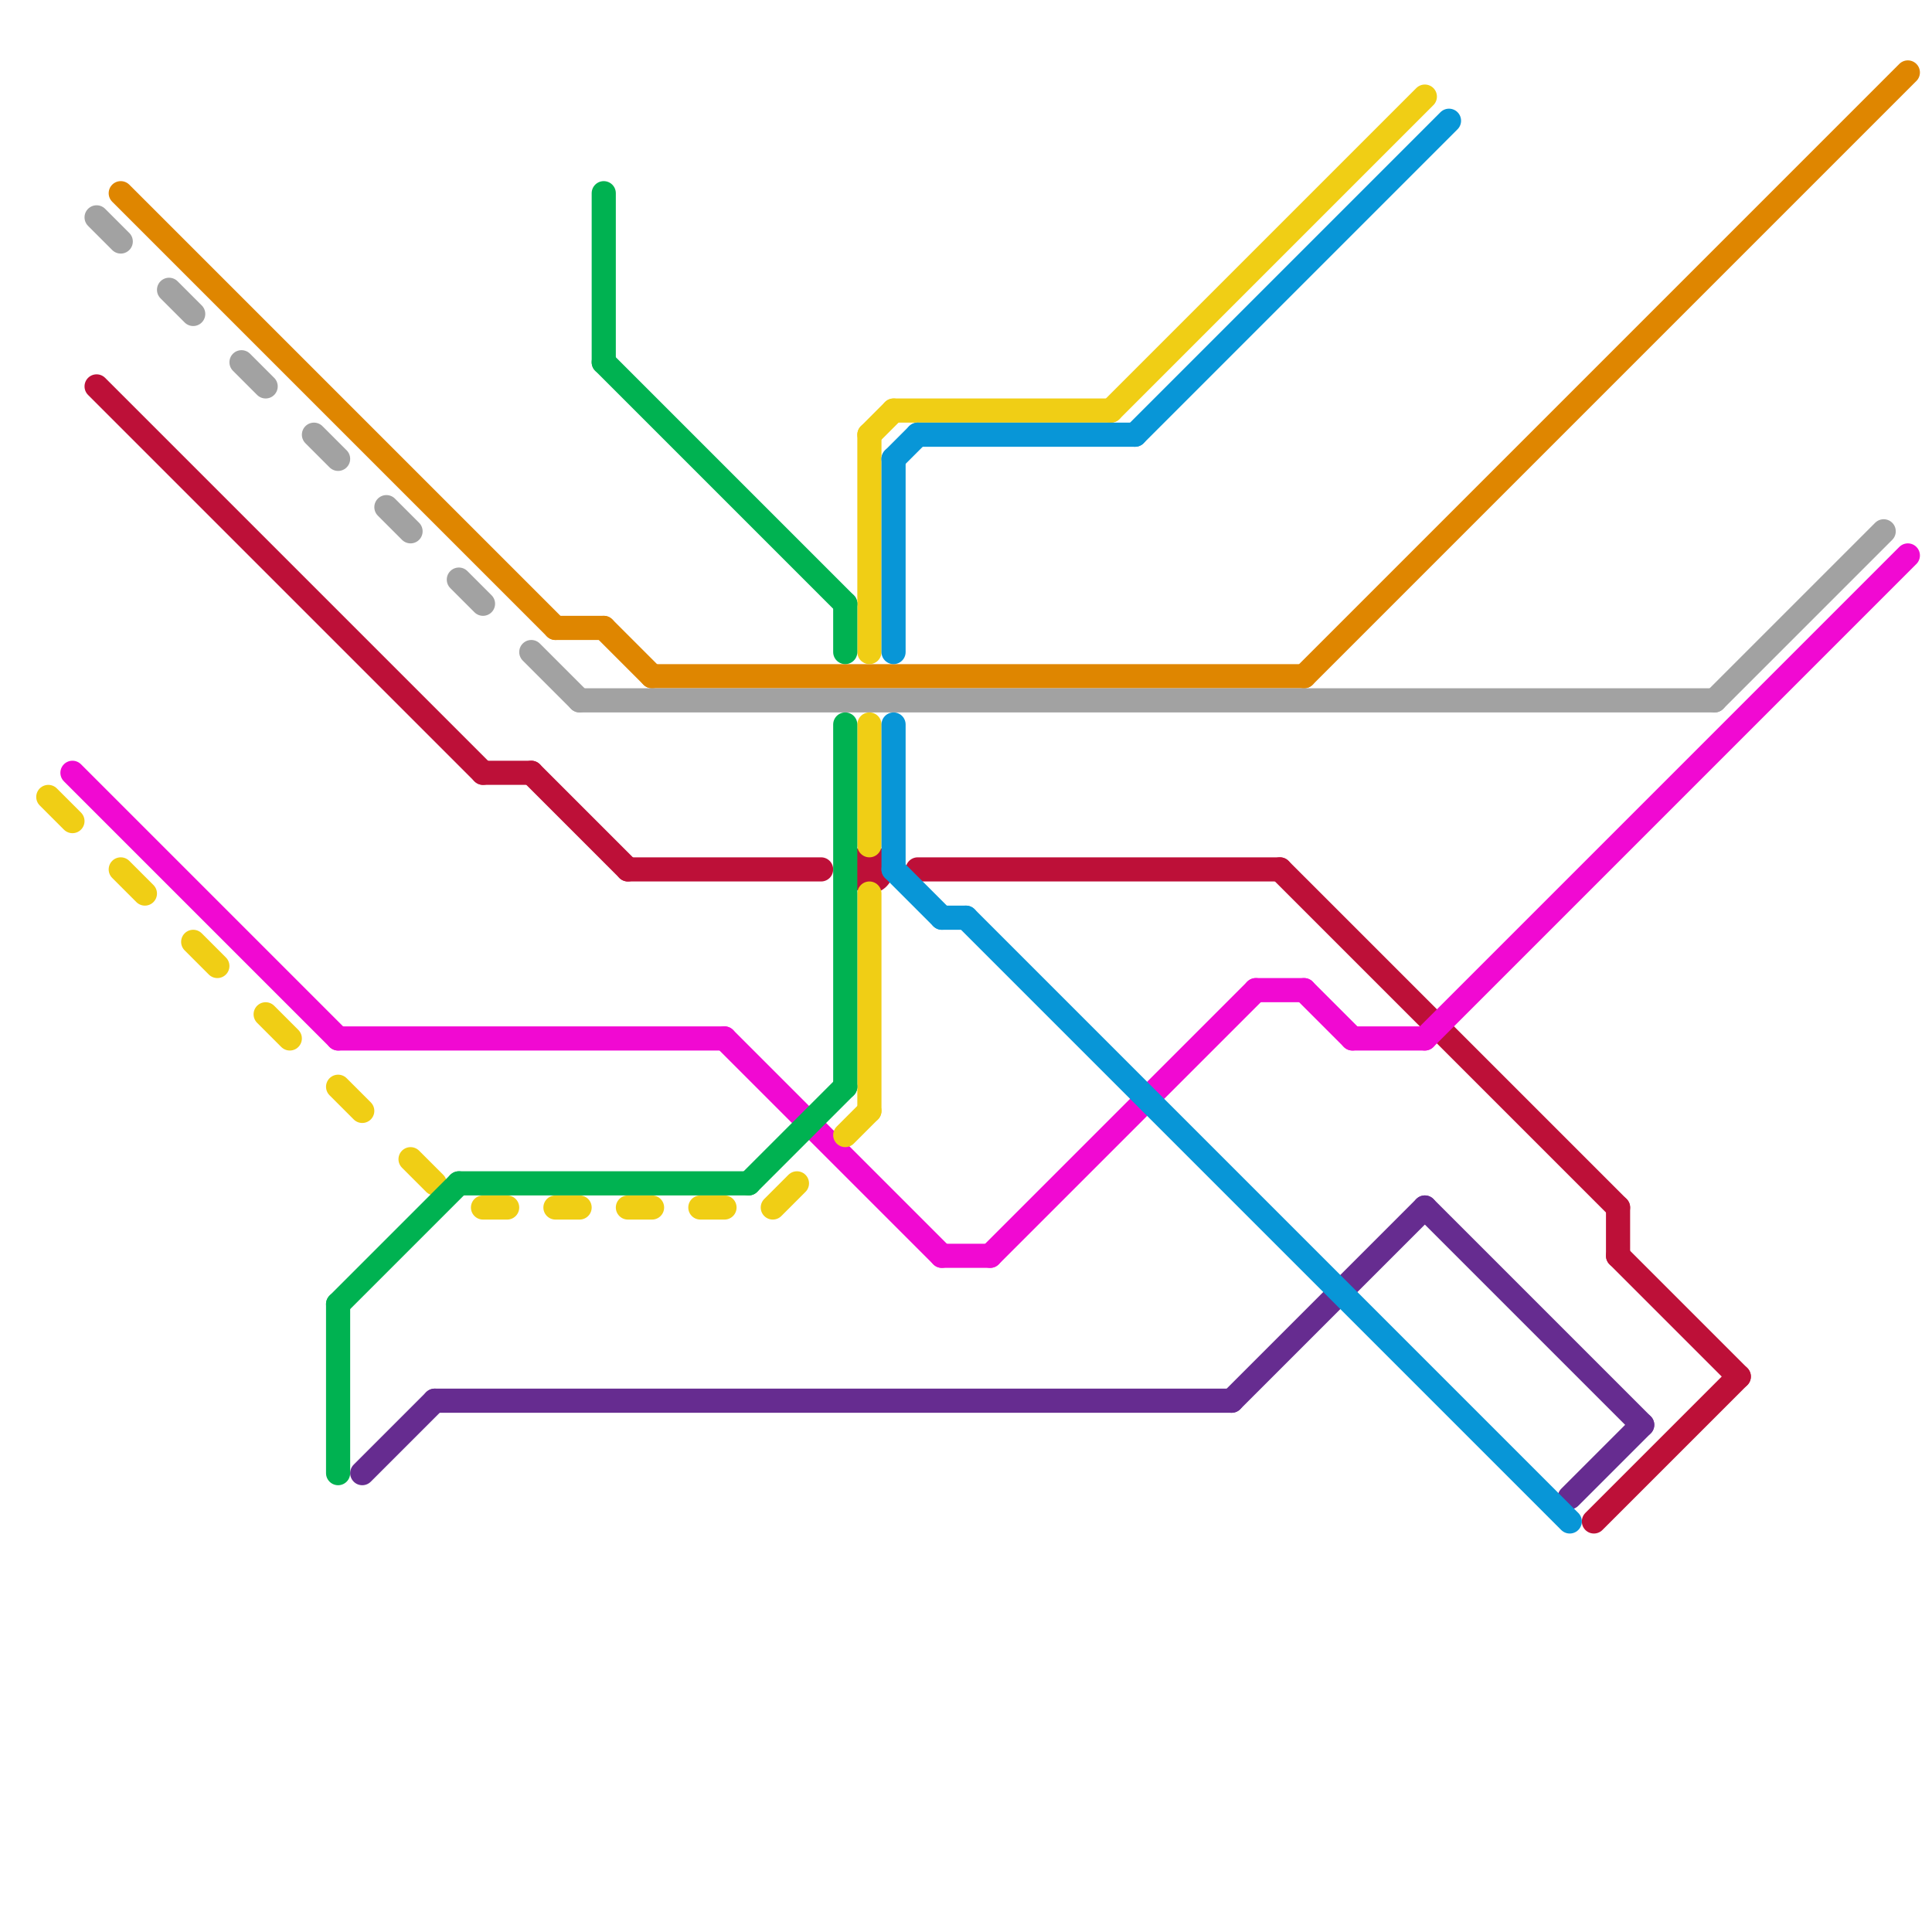
<svg version="1.1" xmlns="http://www.w3.org/2000/svg" viewBox="0 0 80 80">
<style>text { font: 1px Helvetica; font-weight: 600; white-space: pre; dominant-baseline: central; } line { stroke-width: 1; fill: none; stroke-linecap: round; stroke-linejoin: round; } .c0 { stroke: #df8600 } .c1 { stroke: #a2a2a2 } .c2 { stroke: #bd1038 } .c3 { stroke: #f109d2 } .c4 { stroke: #f0ce15 } .c5 { stroke: #00b251 } .c6 { stroke: #662c90 } .c7 { stroke: #0896d7 }</style><defs><g id="wm-xf"><circle r="1.2" fill="#000"/><circle r="0.9" fill="#fff"/><circle r="0.6" fill="#000"/><circle r="0.3" fill="#fff"/></g><g id="wm"><circle r="0.6" fill="#000"/><circle r="0.3" fill="#fff"/></g></defs><line class="c0" x1="23" y1="26" x2="25" y2="26"/><line class="c0" x1="25" y1="26" x2="27" y2="28"/><line class="c0" x1="27" y1="28" x2="54" y2="28"/><line class="c0" x1="5" y1="8" x2="23" y2="26"/><line class="c0" x1="54" y1="28" x2="79" y2="3"/><line class="c1" x1="71" y1="29" x2="78" y2="22"/><line class="c1" x1="4" y1="9" x2="5" y2="10"/><line class="c1" x1="7" y1="12" x2="8" y2="13"/><line class="c1" x1="22" y1="27" x2="24" y2="29"/><line class="c1" x1="24" y1="29" x2="71" y2="29"/><line class="c1" x1="19" y1="24" x2="20" y2="25"/><line class="c1" x1="16" y1="21" x2="17" y2="22"/><line class="c1" x1="10" y1="15" x2="11" y2="16"/><line class="c1" x1="13" y1="18" x2="14" y2="19"/><line class="c2" x1="26" y1="36" x2="34" y2="36"/><line class="c2" x1="67" y1="50" x2="67" y2="52"/><line class="c2" x1="66" y1="63" x2="72" y2="57"/><line class="c2" x1="67" y1="52" x2="72" y2="57"/><line class="c2" x1="4" y1="16" x2="20" y2="32"/><line class="c2" x1="53" y1="36" x2="67" y2="50"/><line class="c2" x1="20" y1="32" x2="22" y2="32"/><line class="c2" x1="38" y1="36" x2="53" y2="36"/><line class="c2" x1="22" y1="32" x2="26" y2="36"/><circle cx="36" cy="36" r="1" fill="#bd1038" /><line class="c3" x1="54" y1="41" x2="56" y2="43"/><line class="c3" x1="3" y1="32" x2="14" y2="43"/><line class="c3" x1="41" y1="52" x2="52" y2="41"/><line class="c3" x1="59" y1="43" x2="79" y2="23"/><line class="c3" x1="39" y1="52" x2="41" y2="52"/><line class="c3" x1="56" y1="43" x2="59" y2="43"/><line class="c3" x1="52" y1="41" x2="54" y2="41"/><line class="c3" x1="30" y1="43" x2="39" y2="52"/><line class="c3" x1="14" y1="43" x2="30" y2="43"/><line class="c4" x1="23" y1="50" x2="24" y2="50"/><line class="c4" x1="32" y1="50" x2="33" y2="49"/><line class="c4" x1="8" y1="39" x2="9" y2="40"/><line class="c4" x1="36" y1="37" x2="36" y2="46"/><line class="c4" x1="36" y1="18" x2="36" y2="27"/><line class="c4" x1="17" y1="48" x2="18" y2="49"/><line class="c4" x1="29" y1="50" x2="30" y2="50"/><line class="c4" x1="14" y1="45" x2="15" y2="46"/><line class="c4" x1="2" y1="33" x2="3" y2="34"/><line class="c4" x1="46" y1="17" x2="59" y2="4"/><line class="c4" x1="36" y1="30" x2="36" y2="35"/><line class="c4" x1="35" y1="47" x2="36" y2="46"/><line class="c4" x1="11" y1="42" x2="12" y2="43"/><line class="c4" x1="20" y1="50" x2="21" y2="50"/><line class="c4" x1="5" y1="36" x2="6" y2="37"/><line class="c4" x1="37" y1="17" x2="46" y2="17"/><line class="c4" x1="26" y1="50" x2="27" y2="50"/><line class="c4" x1="36" y1="18" x2="37" y2="17"/><line class="c5" x1="35" y1="25" x2="35" y2="27"/><line class="c5" x1="25" y1="8" x2="25" y2="15"/><line class="c5" x1="25" y1="15" x2="35" y2="25"/><line class="c5" x1="31" y1="49" x2="35" y2="45"/><line class="c5" x1="14" y1="54" x2="14" y2="61"/><line class="c5" x1="35" y1="30" x2="35" y2="45"/><line class="c5" x1="14" y1="54" x2="19" y2="49"/><line class="c5" x1="19" y1="49" x2="31" y2="49"/><line class="c6" x1="51" y1="58" x2="59" y2="50"/><line class="c6" x1="65" y1="62" x2="68" y2="59"/><line class="c6" x1="18" y1="58" x2="51" y2="58"/><line class="c6" x1="15" y1="61" x2="18" y2="58"/><line class="c6" x1="59" y1="50" x2="68" y2="59"/><line class="c7" x1="39" y1="38" x2="40" y2="38"/><line class="c7" x1="37" y1="19" x2="38" y2="18"/><line class="c7" x1="37" y1="36" x2="39" y2="38"/><line class="c7" x1="37" y1="30" x2="37" y2="36"/><line class="c7" x1="40" y1="38" x2="65" y2="63"/><line class="c7" x1="38" y1="18" x2="47" y2="18"/><line class="c7" x1="47" y1="18" x2="60" y2="5"/><line class="c7" x1="37" y1="19" x2="37" y2="27"/>
</svg>
